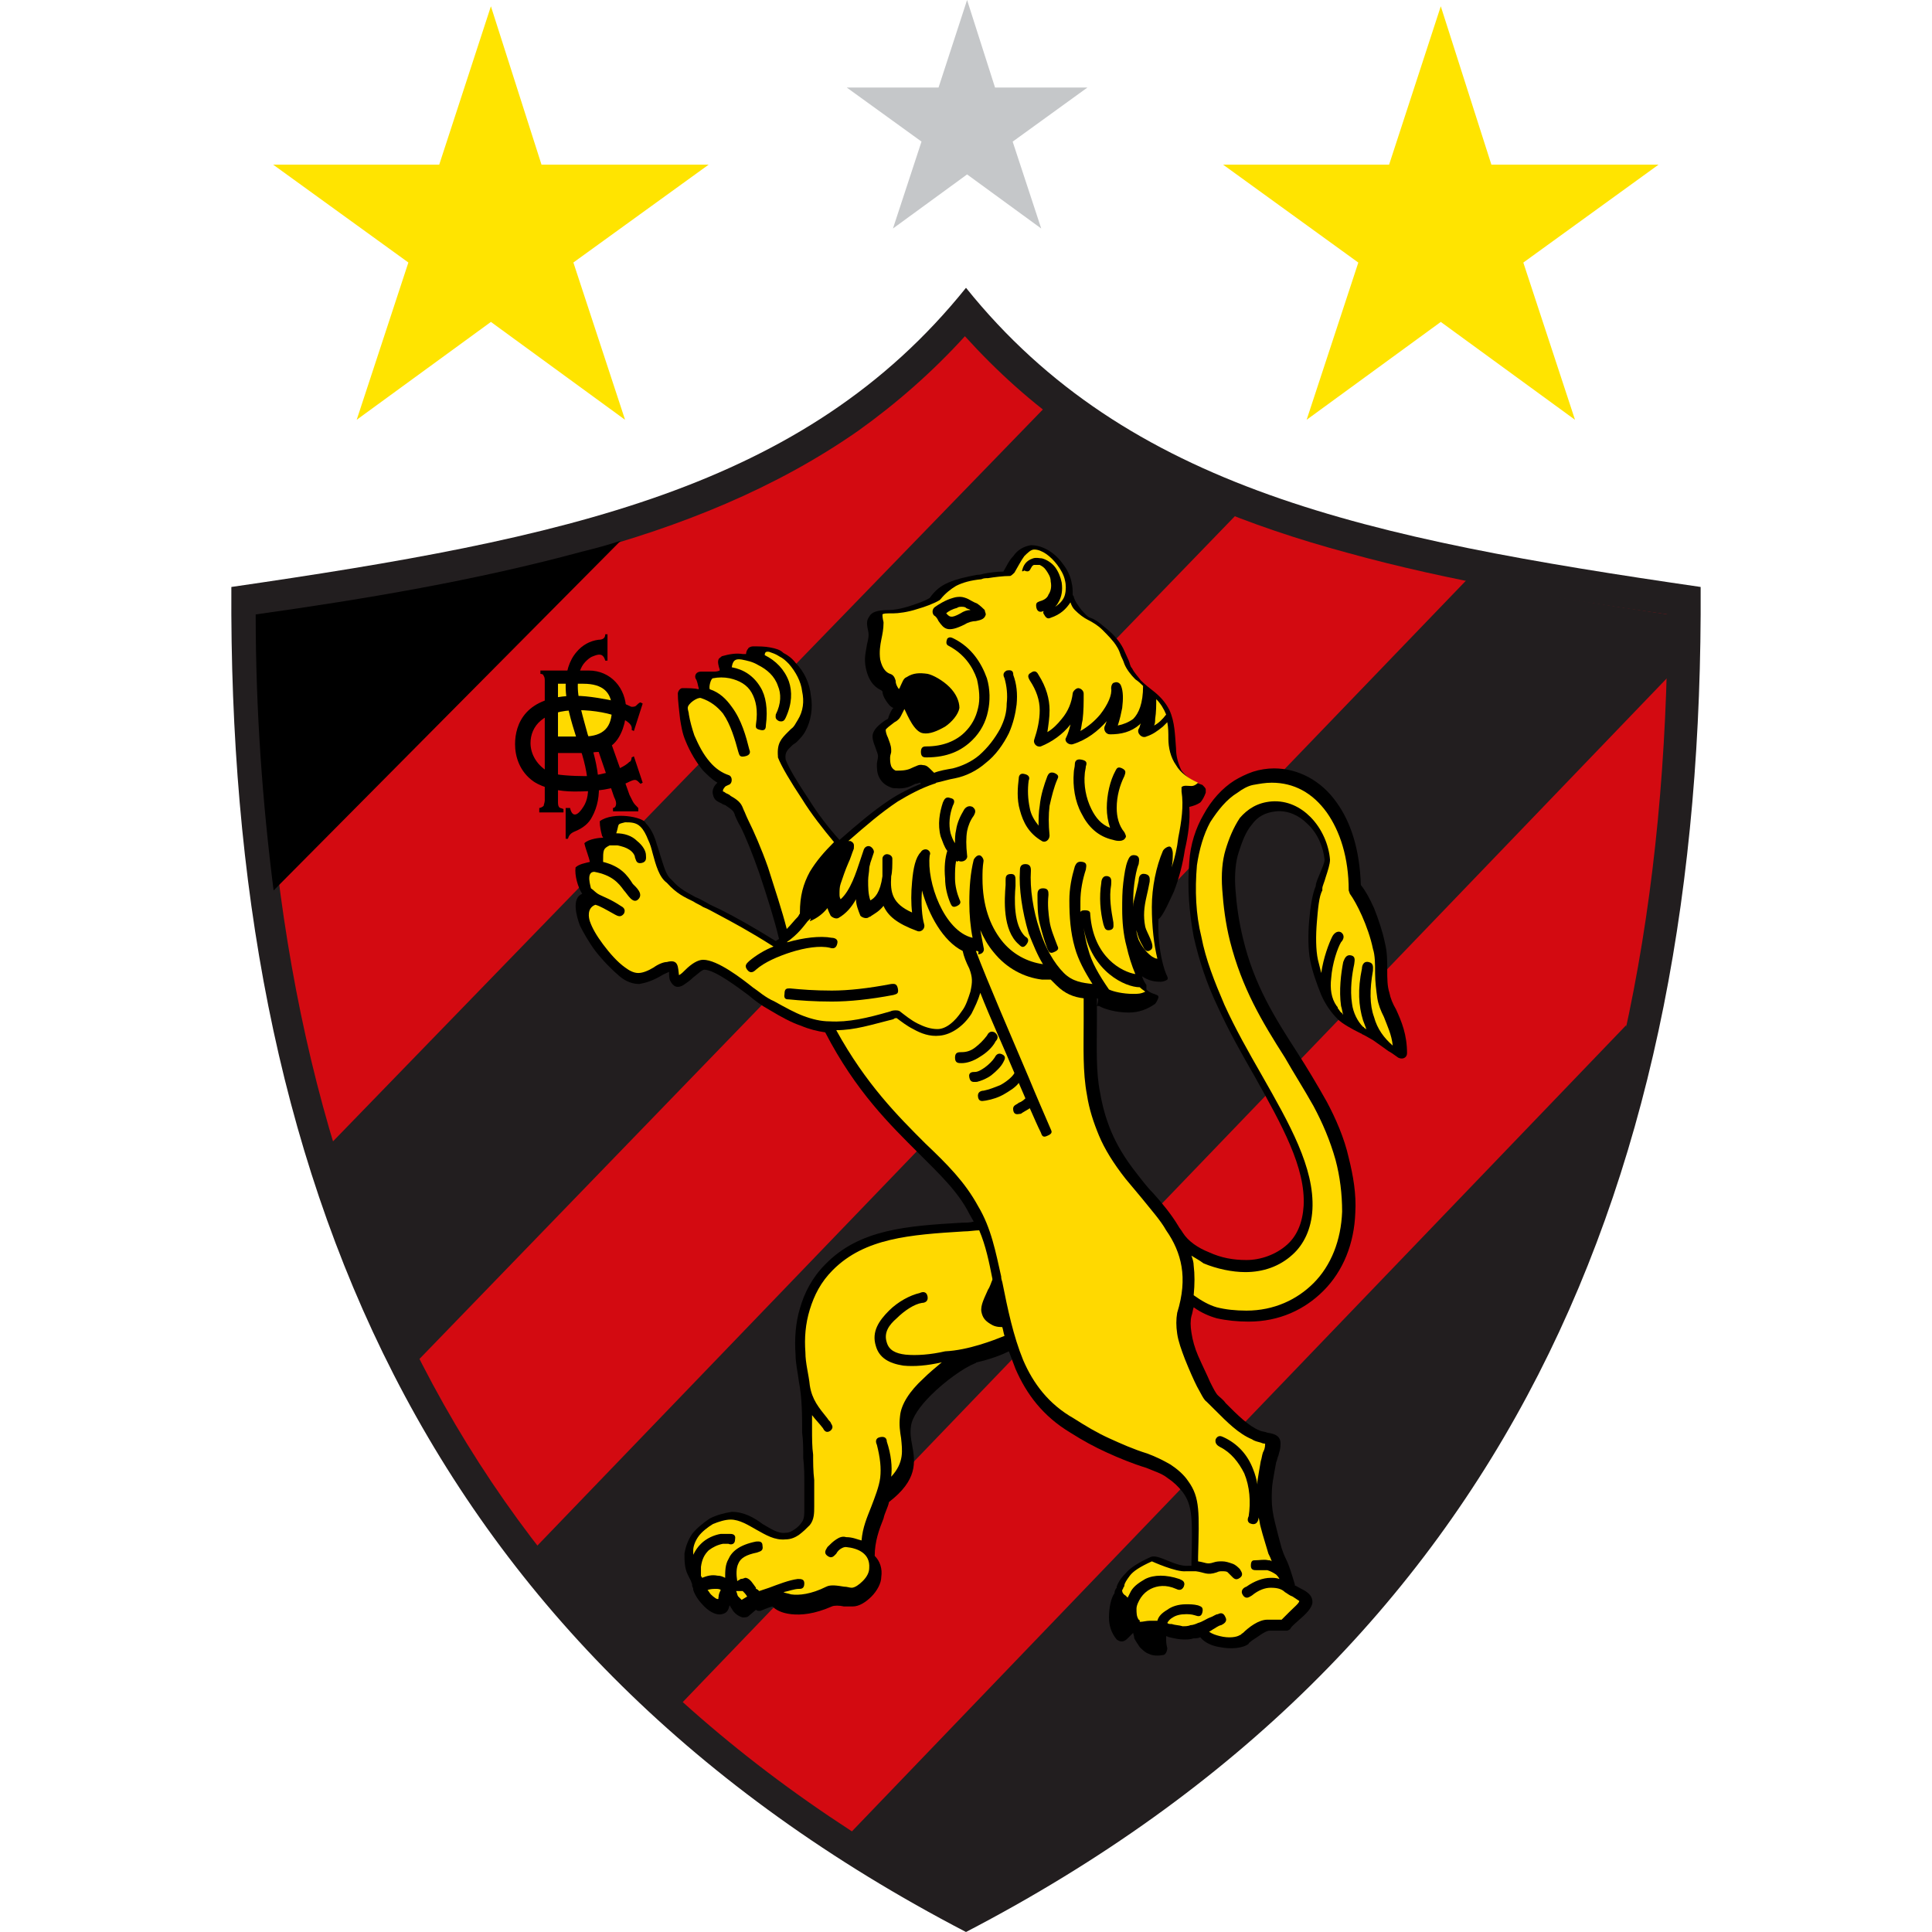 <svg width="32" height="32" viewBox="0 0 32 32" fill="none" xmlns="http://www.w3.org/2000/svg">
<path fill-rule="evenodd" clip-rule="evenodd" d="M8.131 0.104L8.969 2.727H11.738L9.497 4.348L10.353 6.953L8.131 5.332L5.908 6.953L6.764 4.348L4.524 2.727H7.275L8.131 0.104Z" fill="#FFE400"/>
<path fill-rule="evenodd" clip-rule="evenodd" d="M16 4.767C18.678 8.101 22.649 8.92 28.168 9.722C28.223 19.485 24.999 27.319 16 32C7.001 27.319 3.777 19.486 3.832 9.722C9.351 8.92 13.322 8.1 16 4.767Z" fill="#221E1F"/>
<path fill-rule="evenodd" clip-rule="evenodd" d="M4.342 10.177C4.378 19.486 7.493 26.899 15.982 31.435C24.471 26.899 27.585 19.486 27.622 10.177C25.837 9.922 24.033 9.631 22.321 9.157C20.7 8.72 19.133 8.101 17.749 7.135C17.093 6.68 16.51 6.151 15.982 5.569C15.454 6.151 14.852 6.68 14.215 7.135C12.831 8.101 11.264 8.72 9.643 9.157C7.93 9.612 6.127 9.922 4.342 10.177Z" fill="#D30A11"/>
<path fill-rule="evenodd" clip-rule="evenodd" d="M4.235 10.177C4.235 11.762 4.347 13.292 4.532 14.749L10.28 8.957C10.058 9.03 9.854 9.084 9.631 9.139C7.888 9.612 6.053 9.922 4.235 10.177V10.177Z" fill="black"/>
<path fill-rule="evenodd" clip-rule="evenodd" d="M5.483 18.938C5.866 20.196 6.341 21.4 6.926 22.531L20.463 8.54C19.513 8.175 18.618 7.719 17.777 7.136C17.613 7.026 17.449 6.898 17.284 6.771L5.483 18.938ZM8.885 25.616C9.596 26.529 10.38 27.406 11.291 28.21L27.622 11.22C27.64 10.873 27.64 10.526 27.64 10.179C26.528 10.014 25.398 9.832 24.286 9.612L8.885 25.616ZM14.024 30.423C14.614 30.808 15.241 31.176 15.905 31.525C22.25 28.164 25.626 23.205 26.973 17.071C26.954 17.034 26.936 17.016 26.936 16.979L14.024 30.423Z" fill="#221E1F"/>
<path fill-rule="evenodd" clip-rule="evenodd" d="M18.168 16.535V16.917C18.168 17.336 18.149 17.755 18.222 18.101C18.259 18.32 18.314 18.52 18.404 18.739C18.496 18.957 18.623 19.176 18.823 19.431C18.896 19.522 18.987 19.649 19.097 19.759C19.261 19.941 19.407 20.123 19.516 20.305C19.534 20.342 19.57 20.378 19.589 20.415C19.68 20.56 19.844 20.67 20.026 20.742C20.226 20.834 20.427 20.87 20.645 20.87C20.882 20.87 21.137 20.779 21.319 20.615C21.483 20.469 21.574 20.251 21.592 19.977C21.629 19.34 21.228 18.63 20.791 17.846C20.572 17.464 20.354 17.081 20.172 16.68C19.989 16.298 19.862 15.915 19.771 15.514C19.698 15.114 19.662 14.713 19.698 14.276C19.716 13.984 19.807 13.711 19.935 13.492C20.062 13.256 20.244 13.055 20.445 12.928C20.536 12.873 20.645 12.819 20.754 12.782C20.864 12.746 20.991 12.727 21.101 12.727C21.501 12.727 21.884 12.928 22.139 13.292C22.376 13.62 22.521 14.075 22.54 14.658C22.613 14.749 22.685 14.877 22.758 15.041C22.831 15.223 22.904 15.442 22.94 15.624C22.977 15.77 22.977 15.915 22.977 16.061C22.977 16.207 22.977 16.334 23.013 16.444C23.031 16.535 23.068 16.626 23.122 16.717C23.214 16.917 23.305 17.136 23.305 17.445C23.305 17.518 23.232 17.555 23.159 17.518C23.086 17.464 23.031 17.427 22.995 17.409C22.922 17.354 22.867 17.318 22.74 17.227C22.703 17.209 22.649 17.172 22.576 17.136C22.558 17.136 22.558 17.117 22.54 17.117C22.394 17.045 22.23 16.954 22.157 16.881C22.048 16.771 21.957 16.644 21.884 16.48C21.811 16.298 21.738 16.097 21.702 15.915C21.665 15.733 21.665 15.478 21.683 15.259C21.702 15.023 21.738 14.804 21.793 14.677C21.793 14.622 21.829 14.549 21.866 14.458C21.902 14.367 21.939 14.294 21.939 14.239C21.92 14.039 21.829 13.802 21.647 13.638C21.52 13.511 21.337 13.42 21.137 13.438C20.955 13.456 20.827 13.529 20.736 13.656C20.627 13.784 20.572 13.948 20.518 14.112C20.463 14.276 20.445 14.494 20.463 14.731C20.481 14.986 20.518 15.259 20.59 15.551C20.773 16.316 21.119 16.863 21.483 17.427C21.655 17.695 21.819 17.969 21.975 18.247C22.121 18.52 22.266 18.848 22.339 19.176C22.412 19.467 22.467 19.777 22.448 20.087C22.43 20.597 22.248 21.052 21.92 21.38C21.61 21.69 21.192 21.89 20.681 21.89C20.499 21.89 20.317 21.872 20.153 21.835C20.026 21.799 19.898 21.744 19.771 21.653C19.753 21.708 19.753 21.744 19.734 21.799C19.716 21.872 19.716 21.963 19.734 22.072C19.753 22.2 19.789 22.327 19.844 22.455C19.916 22.619 19.989 22.765 20.044 22.892C20.099 23.001 20.135 23.074 20.172 23.111C20.208 23.147 20.262 23.183 20.299 23.238C20.499 23.439 20.681 23.621 20.864 23.694C20.9 23.712 20.955 23.712 20.991 23.73C21.119 23.748 21.21 23.785 21.21 23.912C21.21 24.003 21.192 24.04 21.173 24.113C21.155 24.149 21.155 24.185 21.137 24.222C21.119 24.313 21.101 24.422 21.082 24.532C21.064 24.641 21.064 24.75 21.064 24.823C21.064 24.95 21.082 25.078 21.119 25.224C21.155 25.369 21.192 25.515 21.228 25.643C21.246 25.697 21.265 25.752 21.301 25.825C21.355 25.934 21.392 26.062 21.447 26.244V26.262C21.465 26.262 21.483 26.28 21.52 26.298C21.629 26.353 21.738 26.408 21.738 26.535C21.738 26.626 21.629 26.736 21.52 26.827C21.465 26.881 21.41 26.918 21.374 26.972C21.374 26.991 21.319 27.009 21.319 27.009H21.028C20.955 27.009 20.827 27.118 20.736 27.173C20.718 27.191 20.681 27.209 20.681 27.227C20.59 27.3 20.39 27.319 20.208 27.282C20.08 27.264 19.953 27.209 19.88 27.118C19.844 27.136 19.807 27.136 19.771 27.136C19.716 27.155 19.662 27.155 19.607 27.155C19.534 27.155 19.443 27.136 19.37 27.118C19.352 27.118 19.334 27.1 19.315 27.1V27.136C19.315 27.191 19.315 27.227 19.334 27.3C19.334 27.337 19.315 27.391 19.279 27.41C19.188 27.428 19.097 27.428 19.024 27.391C18.969 27.373 18.915 27.319 18.878 27.282C18.842 27.227 18.805 27.173 18.787 27.136C18.787 27.1 18.769 27.064 18.769 27.045L18.714 27.1L18.678 27.136C18.623 27.191 18.569 27.209 18.496 27.155C18.404 27.045 18.368 26.918 18.368 26.79C18.368 26.626 18.404 26.462 18.459 26.39C18.459 26.353 18.477 26.317 18.496 26.298V26.28C18.514 26.226 18.55 26.153 18.641 26.062C18.714 25.971 18.86 25.879 19.06 25.788C19.188 25.734 19.461 25.952 19.68 25.934H19.734V25.861C19.753 25.169 19.753 24.932 19.589 24.714C19.516 24.622 19.443 24.55 19.334 24.477C19.242 24.404 19.115 24.367 18.988 24.313C18.751 24.24 18.532 24.149 18.332 24.058C18.131 23.967 17.931 23.858 17.73 23.73C17.275 23.457 17.002 23.092 16.82 22.673C16.783 22.582 16.747 22.473 16.71 22.382C16.601 22.437 16.419 22.509 16.182 22.564C16.164 22.564 16.164 22.582 16.146 22.582C15.964 22.655 15.654 22.874 15.417 23.111C15.235 23.293 15.107 23.475 15.089 23.621C15.071 23.73 15.089 23.839 15.107 23.93C15.162 24.222 15.198 24.513 14.725 24.878C14.707 24.969 14.652 25.06 14.634 25.151C14.561 25.333 14.488 25.533 14.488 25.77C14.579 25.861 14.616 25.989 14.597 26.116C14.597 26.226 14.524 26.353 14.434 26.444C14.342 26.535 14.233 26.608 14.124 26.608H13.978C13.905 26.59 13.814 26.59 13.778 26.608C13.486 26.736 13.268 26.754 13.104 26.736C12.94 26.717 12.849 26.663 12.794 26.608C12.721 26.626 12.648 26.663 12.594 26.681H12.575C12.557 26.681 12.539 26.681 12.521 26.663L12.393 26.772C12.375 26.79 12.32 26.79 12.302 26.79C12.229 26.772 12.156 26.717 12.12 26.645C12.102 26.626 12.102 26.608 12.084 26.59C12.065 26.663 12.047 26.717 11.956 26.736C11.883 26.754 11.774 26.717 11.665 26.608C11.592 26.535 11.519 26.444 11.482 26.335V26.317C11.482 26.298 11.464 26.28 11.464 26.262V26.244C11.464 26.226 11.446 26.207 11.446 26.189L11.391 26.08C11.337 25.971 11.337 25.843 11.337 25.734C11.355 25.624 11.391 25.515 11.464 25.406C11.537 25.315 11.646 25.224 11.756 25.151C11.865 25.096 11.992 25.06 12.12 25.041C12.32 25.041 12.484 25.133 12.63 25.242C12.758 25.315 12.885 25.406 13.013 25.388C13.067 25.388 13.104 25.369 13.158 25.333C13.213 25.297 13.249 25.26 13.286 25.205C13.322 25.151 13.322 25.078 13.322 25.005V24.95V24.568C13.322 24.44 13.322 24.295 13.304 24.149C13.304 24.003 13.304 23.858 13.286 23.73C13.286 23.439 13.286 23.165 13.231 22.874C13.213 22.728 13.177 22.582 13.177 22.437C13.158 22.182 13.177 21.908 13.249 21.672C13.322 21.416 13.45 21.162 13.668 20.943C14.233 20.36 15.016 20.305 15.945 20.251C16 20.251 16.073 20.251 16.128 20.233C16.109 20.196 16.073 20.141 16.055 20.105C15.873 19.741 15.563 19.449 15.217 19.103C14.743 18.629 14.178 18.083 13.668 17.099C13.541 17.081 13.395 17.045 13.268 16.99C13.104 16.935 12.94 16.844 12.758 16.735C12.594 16.644 12.502 16.571 12.393 16.48C12.266 16.389 11.847 16.061 11.665 16.061C11.628 16.061 11.555 16.134 11.482 16.189C11.428 16.243 11.373 16.279 11.319 16.316C11.227 16.371 11.155 16.352 11.1 16.243C11.082 16.207 11.082 16.152 11.082 16.097C11.045 16.116 10.991 16.134 10.936 16.17C10.808 16.243 10.699 16.279 10.59 16.298C10.48 16.298 10.371 16.261 10.262 16.17C10.134 16.061 9.989 15.915 9.861 15.751C9.752 15.605 9.661 15.442 9.606 15.332C9.552 15.187 9.46 14.877 9.643 14.804C9.57 14.695 9.515 14.494 9.533 14.367C9.588 14.312 9.697 14.294 9.77 14.276C9.752 14.185 9.697 14.057 9.679 13.966C9.752 13.893 9.934 13.875 9.989 13.875C9.989 13.857 9.971 13.857 9.971 13.839C9.952 13.766 9.934 13.693 9.934 13.602C10.153 13.438 10.663 13.529 10.699 13.638C10.772 13.711 10.827 13.82 10.863 13.93C10.881 14.003 10.918 14.094 10.936 14.166C10.991 14.33 11.027 14.494 11.118 14.567L11.136 14.585C11.264 14.731 11.391 14.786 11.519 14.859C11.573 14.877 11.628 14.913 11.701 14.95C11.756 14.986 11.847 15.023 11.92 15.059C12.211 15.205 12.466 15.351 12.849 15.587C12.867 15.569 12.885 15.569 12.903 15.551C12.83 15.241 12.703 14.84 12.575 14.458C12.466 14.148 12.357 13.875 12.266 13.693C12.211 13.602 12.193 13.547 12.175 13.511C12.156 13.438 12.138 13.42 12.029 13.347C12.011 13.329 11.974 13.329 11.956 13.31C11.883 13.274 11.829 13.256 11.81 13.165C11.792 13.11 11.81 13.037 11.865 12.982L11.883 12.964C11.792 12.91 11.719 12.837 11.646 12.764C11.537 12.636 11.428 12.454 11.355 12.272C11.3 12.145 11.282 12.017 11.264 11.908C11.246 11.744 11.227 11.598 11.227 11.489C11.227 11.452 11.264 11.398 11.3 11.398C11.409 11.398 11.501 11.398 11.573 11.416V11.398C11.555 11.343 11.555 11.288 11.519 11.234C11.501 11.179 11.537 11.124 11.61 11.124H11.81C11.847 11.124 11.883 11.124 11.92 11.106V11.088C11.901 11.033 11.883 10.96 11.901 10.924C11.901 10.906 11.938 10.888 11.956 10.869C12.084 10.833 12.193 10.815 12.302 10.833H12.357C12.357 10.796 12.375 10.76 12.393 10.742C12.393 10.724 12.448 10.706 12.466 10.706C12.575 10.706 12.666 10.706 12.758 10.724C12.849 10.742 12.921 10.76 12.976 10.815C13.049 10.851 13.122 10.906 13.177 10.979C13.322 11.124 13.413 11.325 13.431 11.525C13.468 11.726 13.431 11.944 13.341 12.108C13.304 12.181 13.249 12.236 13.195 12.29C13.177 12.309 13.14 12.327 13.122 12.345C13.049 12.418 12.994 12.454 13.013 12.582C13.067 12.727 13.213 12.964 13.395 13.238C13.541 13.474 13.723 13.711 13.905 13.912C14.197 13.656 14.452 13.438 14.725 13.256C14.889 13.146 15.071 13.055 15.253 12.982C15.235 12.964 15.253 12.964 15.235 12.964C15.217 12.964 15.198 12.982 15.162 12.982C15.089 13.019 14.998 13.073 14.834 13.055C14.798 13.055 14.78 13.055 14.743 13.037C14.652 13.001 14.597 12.946 14.561 12.873C14.524 12.8 14.524 12.727 14.524 12.655C14.524 12.618 14.543 12.563 14.543 12.527C14.543 12.491 14.524 12.454 14.506 12.399C14.488 12.345 14.452 12.272 14.452 12.199C14.452 12.09 14.561 11.999 14.67 11.926C14.688 11.926 14.688 11.908 14.707 11.908C14.725 11.853 14.743 11.798 14.78 11.744L14.798 11.726C14.743 11.707 14.707 11.653 14.67 11.598C14.634 11.543 14.616 11.489 14.616 11.452L14.597 11.434C14.524 11.398 14.397 11.325 14.342 11.07C14.306 10.906 14.342 10.796 14.361 10.669C14.379 10.596 14.397 10.523 14.379 10.45C14.361 10.359 14.342 10.287 14.397 10.214C14.433 10.141 14.524 10.104 14.725 10.104C14.798 10.104 14.925 10.086 15.089 10.031C15.198 9.995 15.308 9.959 15.399 9.904C15.49 9.776 15.581 9.704 15.709 9.649C15.836 9.594 15.982 9.558 16.182 9.521C16.2 9.521 16.237 9.521 16.291 9.503C16.383 9.485 16.51 9.467 16.619 9.467C16.674 9.376 16.71 9.285 16.783 9.212C16.856 9.102 16.965 9.048 17.075 9.03C17.275 9.03 17.476 9.157 17.603 9.339C17.676 9.43 17.73 9.54 17.749 9.649C17.767 9.722 17.767 9.776 17.767 9.849C17.767 9.867 17.785 9.867 17.785 9.886C17.803 9.959 17.858 10.031 17.913 10.104C17.967 10.159 18.004 10.214 18.058 10.232C18.168 10.268 18.259 10.359 18.35 10.432C18.459 10.523 18.55 10.633 18.605 10.742C18.641 10.815 18.66 10.869 18.696 10.942C18.714 10.979 18.714 11.033 18.751 11.07C18.787 11.143 18.842 11.197 18.896 11.27C18.969 11.343 19.042 11.398 19.133 11.47C19.242 11.562 19.315 11.653 19.37 11.762C19.461 11.962 19.461 12.181 19.479 12.399C19.479 12.527 19.516 12.655 19.57 12.764C19.643 12.855 19.734 12.946 19.916 13.001C19.935 13.019 19.971 13.055 19.971 13.074V13.128C19.953 13.183 19.916 13.256 19.88 13.292C19.825 13.329 19.771 13.347 19.698 13.365C19.716 13.584 19.68 13.839 19.625 14.075C19.589 14.312 19.534 14.531 19.443 14.768C19.406 14.841 19.261 15.187 19.188 15.223C19.17 15.605 19.242 15.952 19.315 16.134C19.334 16.17 19.352 16.207 19.334 16.225C19.315 16.243 19.261 16.261 19.224 16.261C19.115 16.261 19.024 16.243 18.915 16.17C18.933 16.225 18.951 16.261 18.988 16.316V16.389C19.042 16.444 19.115 16.462 19.115 16.462C19.151 16.48 19.188 16.48 19.188 16.516C19.188 16.535 19.151 16.608 19.133 16.626C19.006 16.717 18.86 16.771 18.696 16.771C18.496 16.771 18.295 16.717 18.204 16.662H18.168C18.204 16.535 18.186 16.535 18.168 16.535Z" fill="black"/>
<path fill-rule="evenodd" clip-rule="evenodd" d="M8.932 13.438V13.383C8.951 13.383 8.987 13.365 9.005 13.347C9.005 13.329 9.023 13.292 9.023 13.256V11.288C9.023 11.252 9.023 11.215 9.005 11.197C9.005 11.179 8.987 11.161 8.951 11.161V11.106H9.752C10.116 11.106 10.371 11.398 10.371 11.762C10.371 11.944 10.299 12.217 10.135 12.345L10.426 13.165L10.481 13.274C10.499 13.31 10.535 13.347 10.572 13.383V13.438H10.153V13.383C10.171 13.383 10.189 13.365 10.189 13.365C10.226 13.31 10.189 13.238 10.171 13.201L9.916 12.454C9.843 12.454 9.789 12.472 9.734 12.472H9.242V13.274C9.242 13.31 9.242 13.347 9.26 13.365C9.26 13.383 9.297 13.383 9.333 13.401V13.456H8.932V13.438Z" fill="black"/>
<path fill-rule="evenodd" clip-rule="evenodd" d="M9.661 11.325H9.242V12.199H9.661C10.007 12.199 10.135 12.035 10.135 11.744C10.135 11.47 9.989 11.325 9.661 11.325H9.661Z" fill="#FFDA00"/>
<path fill-rule="evenodd" clip-rule="evenodd" d="M10.462 12.545L10.499 12.527L10.645 12.964L10.608 12.982C10.535 12.91 10.535 12.891 10.39 12.964C10.153 13.073 9.898 13.11 9.515 13.11C9.26 13.11 9.005 13.055 8.841 12.946C8.604 12.782 8.531 12.527 8.531 12.327C8.531 11.999 8.695 11.525 9.533 11.525C9.752 11.525 10.025 11.58 10.207 11.616C10.371 11.653 10.444 11.707 10.462 11.707C10.481 11.707 10.517 11.707 10.535 11.689C10.553 11.671 10.59 11.634 10.608 11.634L10.645 11.653L10.499 12.108L10.462 12.09C10.481 11.999 10.389 11.944 10.28 11.889C10.116 11.817 9.843 11.762 9.57 11.762C8.987 11.762 8.787 12.035 8.787 12.309C8.787 12.491 8.896 12.691 9.114 12.8C9.205 12.837 9.479 12.855 9.697 12.855C9.843 12.855 10.262 12.782 10.426 12.618C10.444 12.618 10.462 12.582 10.462 12.545V12.545Z" fill="black"/>
<path fill-rule="evenodd" clip-rule="evenodd" d="M9.406 13.383H9.442C9.479 13.547 9.57 13.511 9.661 13.365C9.734 13.256 9.752 13.11 9.734 12.964C9.716 12.727 9.643 12.472 9.552 12.236C9.46 11.944 9.369 11.653 9.369 11.361C9.369 11.143 9.424 10.942 9.552 10.796C9.643 10.687 9.77 10.614 9.916 10.596C9.971 10.596 10.025 10.578 10.025 10.505H10.062V10.942H10.025C9.989 10.815 9.916 10.833 9.825 10.869C9.77 10.888 9.734 10.924 9.697 10.96C9.606 11.052 9.57 11.197 9.57 11.361C9.57 11.616 9.661 11.889 9.734 12.163C9.825 12.418 9.898 12.691 9.916 12.964C9.934 13.165 9.898 13.365 9.807 13.529C9.752 13.638 9.661 13.711 9.533 13.766C9.442 13.802 9.424 13.839 9.406 13.893H9.369V13.383H9.406Z" fill="black"/>
<path fill-rule="evenodd" clip-rule="evenodd" d="M12.375 26.444C12.357 26.408 12.32 26.371 12.302 26.353H12.193C12.211 26.39 12.211 26.426 12.229 26.444L12.284 26.499L12.375 26.444ZM11.938 26.335C11.92 26.317 11.883 26.317 11.865 26.317C11.81 26.317 11.774 26.317 11.719 26.335C11.738 26.353 11.756 26.39 11.774 26.408C11.829 26.462 11.883 26.499 11.901 26.481C11.92 26.481 11.883 26.481 11.901 26.462C11.901 26.408 11.92 26.371 11.938 26.335Z" fill="#FFDA00"/>
<path fill-rule="evenodd" clip-rule="evenodd" d="M16.638 22.127C16.619 22.072 16.619 22.036 16.601 21.981C16.51 21.981 16.455 21.963 16.401 21.927C16.31 21.872 16.273 21.817 16.255 21.726C16.237 21.617 16.31 21.489 16.364 21.362C16.401 21.307 16.419 21.234 16.437 21.198V21.18C16.383 20.906 16.328 20.633 16.219 20.378C16.146 20.378 16.055 20.396 15.964 20.396C15.071 20.451 14.324 20.506 13.796 21.034C13.595 21.234 13.486 21.453 13.413 21.69C13.34 21.927 13.322 22.163 13.34 22.4C13.34 22.582 13.395 22.765 13.413 22.947C13.45 23.183 13.559 23.311 13.705 23.493C13.723 23.529 13.759 23.548 13.759 23.566C13.778 23.602 13.814 23.639 13.759 23.694C13.687 23.748 13.65 23.694 13.632 23.657C13.577 23.584 13.504 23.511 13.45 23.439V23.675C13.45 23.821 13.45 23.967 13.468 24.094C13.468 24.222 13.468 24.367 13.486 24.513V24.95C13.486 25.06 13.486 25.169 13.413 25.26C13.359 25.315 13.304 25.369 13.231 25.424C13.177 25.46 13.104 25.497 13.013 25.497C12.83 25.515 12.685 25.424 12.521 25.333C12.393 25.26 12.248 25.169 12.102 25.169C12.011 25.169 11.901 25.205 11.81 25.242C11.719 25.297 11.628 25.369 11.573 25.442C11.519 25.515 11.482 25.606 11.482 25.679V25.752C11.519 25.679 11.555 25.624 11.61 25.57C11.701 25.479 11.829 25.424 11.938 25.406H12.084C12.12 25.406 12.193 25.406 12.175 25.497C12.175 25.588 12.102 25.588 12.065 25.57H11.974C11.883 25.588 11.81 25.624 11.737 25.679C11.665 25.752 11.628 25.825 11.61 25.952V26.098C11.61 26.116 11.628 26.116 11.628 26.134C11.719 26.098 11.792 26.08 11.883 26.098C11.938 26.098 11.974 26.116 12.011 26.134C12.011 26.025 12.011 25.916 12.065 25.825C12.12 25.697 12.248 25.588 12.521 25.533C12.557 25.533 12.63 25.515 12.63 25.606C12.648 25.697 12.575 25.697 12.539 25.715C12.357 25.752 12.266 25.807 12.229 25.898C12.193 25.971 12.193 26.08 12.211 26.189C12.229 26.171 12.248 26.171 12.266 26.153C12.302 26.153 12.339 26.134 12.339 26.134H12.357C12.43 26.153 12.466 26.226 12.521 26.298V26.317C12.539 26.317 12.557 26.335 12.575 26.353L12.739 26.298C12.885 26.244 13.067 26.171 13.213 26.153C13.268 26.153 13.322 26.153 13.322 26.226C13.322 26.317 13.268 26.317 13.231 26.317C13.158 26.317 13.067 26.353 12.976 26.371C13.013 26.39 13.049 26.39 13.104 26.408C13.231 26.426 13.432 26.408 13.687 26.28C13.759 26.244 13.869 26.262 13.978 26.28C14.033 26.28 14.069 26.298 14.106 26.298C14.16 26.298 14.233 26.244 14.288 26.189C14.361 26.116 14.397 26.043 14.397 25.971C14.415 25.734 14.215 25.643 14.014 25.624C13.996 25.624 13.978 25.624 13.942 25.643C13.903 25.663 13.871 25.695 13.851 25.734C13.814 25.77 13.778 25.825 13.705 25.77C13.632 25.715 13.687 25.661 13.705 25.624C13.759 25.57 13.796 25.533 13.851 25.497C13.905 25.46 13.96 25.442 14.014 25.46C14.124 25.46 14.197 25.497 14.27 25.515C14.288 25.297 14.361 25.133 14.433 24.95C14.488 24.805 14.561 24.622 14.579 24.477C14.597 24.313 14.579 24.149 14.524 23.93C14.506 23.894 14.488 23.821 14.579 23.803C14.67 23.785 14.688 23.839 14.688 23.876C14.761 24.094 14.78 24.295 14.761 24.459C14.98 24.222 14.944 24.021 14.925 23.821C14.907 23.712 14.889 23.602 14.907 23.457C14.925 23.256 15.071 23.038 15.29 22.837C15.381 22.746 15.49 22.655 15.599 22.564C15.363 22.619 15.144 22.637 14.962 22.619C14.725 22.582 14.561 22.491 14.506 22.291C14.433 22.054 14.561 21.872 14.725 21.708C14.871 21.562 15.071 21.453 15.235 21.416C15.271 21.398 15.344 21.38 15.363 21.471C15.381 21.562 15.308 21.58 15.271 21.58C15.144 21.599 14.98 21.708 14.852 21.835C14.725 21.945 14.634 22.072 14.688 22.236C14.725 22.364 14.834 22.418 14.998 22.437C15.18 22.455 15.417 22.437 15.654 22.382C16.037 22.364 16.455 22.2 16.638 22.127ZM19.734 20.797C19.753 20.852 19.771 20.906 19.771 20.961C19.789 21.107 19.789 21.271 19.771 21.453C19.898 21.544 20.026 21.617 20.153 21.653C20.299 21.69 20.463 21.708 20.645 21.708C21.101 21.708 21.483 21.526 21.756 21.253C22.048 20.961 22.212 20.542 22.23 20.069C22.23 19.777 22.194 19.486 22.121 19.212C22.029 18.884 21.902 18.593 21.756 18.32C21.592 18.028 21.428 17.773 21.283 17.518C20.9 16.917 20.572 16.371 20.372 15.587C20.299 15.296 20.263 15.005 20.244 14.731C20.226 14.476 20.244 14.258 20.299 14.075C20.354 13.893 20.427 13.711 20.536 13.547C20.663 13.401 20.827 13.292 21.064 13.274C21.319 13.256 21.538 13.365 21.702 13.529C21.902 13.729 22.011 14.003 22.029 14.239C22.029 14.312 21.993 14.421 21.957 14.531C21.939 14.604 21.902 14.677 21.902 14.713V14.749C21.847 14.841 21.829 15.059 21.811 15.278C21.793 15.496 21.793 15.733 21.829 15.897L21.884 16.116C21.92 15.861 22.011 15.624 22.066 15.514C22.084 15.478 22.139 15.405 22.212 15.442C22.285 15.496 22.248 15.569 22.212 15.605C22.157 15.697 22.066 15.952 22.048 16.207C22.029 16.371 22.048 16.535 22.139 16.662C22.157 16.68 22.157 16.68 22.157 16.698C22.175 16.717 22.194 16.753 22.212 16.771C22.23 16.771 22.23 16.79 22.248 16.808C22.23 16.753 22.23 16.717 22.212 16.662C22.175 16.407 22.212 16.116 22.248 15.934C22.266 15.897 22.285 15.806 22.376 15.824C22.467 15.842 22.43 15.934 22.43 15.97C22.394 16.134 22.357 16.389 22.394 16.626C22.412 16.771 22.485 16.917 22.576 17.008C22.576 17.008 22.594 17.008 22.594 17.026C22.613 17.026 22.613 17.045 22.631 17.045C22.613 16.99 22.594 16.953 22.576 16.899C22.503 16.662 22.485 16.389 22.558 16.043C22.558 16.006 22.576 15.915 22.667 15.934C22.758 15.952 22.74 16.024 22.74 16.079C22.685 16.389 22.685 16.644 22.758 16.844C22.813 17.045 22.922 17.19 23.068 17.318C23.05 17.136 22.977 16.99 22.922 16.844C22.867 16.735 22.831 16.644 22.813 16.535C22.795 16.407 22.776 16.261 22.776 16.116C22.776 15.97 22.776 15.824 22.74 15.715C22.703 15.533 22.631 15.332 22.558 15.168C22.485 15.005 22.412 14.877 22.358 14.804L22.339 14.749C22.339 14.203 22.194 13.766 21.975 13.456C21.738 13.128 21.428 12.964 21.064 12.964C20.955 12.964 20.864 12.982 20.754 13.001C20.663 13.019 20.572 13.074 20.499 13.128C20.317 13.238 20.172 13.42 20.044 13.62C19.935 13.82 19.862 14.075 19.825 14.331C19.789 14.749 19.807 15.15 19.898 15.514C19.971 15.897 20.117 16.261 20.281 16.644C20.463 17.045 20.681 17.427 20.9 17.81C21.355 18.611 21.774 19.34 21.738 20.032C21.72 20.36 21.592 20.615 21.41 20.779C21.192 20.979 20.918 21.07 20.627 21.07C20.408 21.07 20.153 21.016 19.935 20.925C19.862 20.87 19.789 20.834 19.734 20.797H19.734Z" fill="#FFD900"/>
<path fill-rule="evenodd" clip-rule="evenodd" d="M15.035 11.58C15.071 11.598 15.089 11.634 15.107 11.671C15.144 11.726 15.308 11.999 15.326 11.999C15.454 12.017 15.709 11.835 15.727 11.707C15.727 11.653 15.69 11.58 15.617 11.525C15.49 11.398 15.308 11.27 15.126 11.38C15.107 11.398 15.053 11.543 15.035 11.58ZM13.741 14.622C13.741 14.604 13.759 14.567 13.778 14.531C13.778 14.513 13.796 14.494 13.796 14.494C13.814 14.421 13.851 14.349 13.887 14.276C13.905 14.203 13.942 14.13 13.96 14.057C13.796 14.203 13.668 14.349 13.595 14.513C13.523 14.658 13.468 14.804 13.468 15.005C13.577 14.913 13.668 14.804 13.741 14.622Z" fill="black"/>
<path fill-rule="evenodd" clip-rule="evenodd" d="M19.315 11.835C19.279 11.744 19.224 11.653 19.151 11.58C19.151 11.671 19.151 11.798 19.133 11.908C19.133 11.944 19.133 11.981 19.115 12.017C19.188 11.981 19.261 11.908 19.315 11.835ZM18.368 16.389C18.441 16.425 18.605 16.462 18.769 16.462C18.842 16.462 18.896 16.462 18.969 16.425C18.951 16.407 18.915 16.389 18.878 16.352C18.641 16.352 18.077 16.097 17.949 15.369C17.967 15.478 17.986 15.605 18.022 15.715C18.077 15.934 18.204 16.152 18.368 16.389Z" fill="#FFDA00"/>
<path fill-rule="evenodd" clip-rule="evenodd" d="M16.164 15.751C16.364 16.279 16.729 17.117 17.038 17.846C17.166 18.156 17.293 18.447 17.403 18.702C17.421 18.739 17.439 18.775 17.348 18.812C17.275 18.848 17.257 18.812 17.239 18.757C17.184 18.648 17.13 18.52 17.057 18.356C17.002 18.393 16.929 18.429 16.911 18.447C16.874 18.447 16.802 18.484 16.783 18.393C16.765 18.302 16.838 18.302 16.874 18.265C16.929 18.247 16.966 18.21 16.984 18.192C16.947 18.101 16.911 18.028 16.874 17.937C16.82 18.01 16.729 18.065 16.638 18.119C16.547 18.174 16.437 18.21 16.328 18.229C16.292 18.229 16.219 18.265 16.2 18.174C16.182 18.083 16.255 18.065 16.292 18.065C16.383 18.047 16.474 18.01 16.565 17.974C16.638 17.937 16.765 17.846 16.802 17.773C16.619 17.336 16.401 16.863 16.237 16.444C16.2 16.571 16.146 16.68 16.091 16.79C15.964 16.99 15.763 17.136 15.563 17.154C15.399 17.172 15.253 17.117 15.126 17.045C15.016 16.99 14.925 16.917 14.852 16.863C14.834 16.863 14.816 16.863 14.798 16.881C14.434 16.972 14.16 17.063 13.851 17.063C14.342 17.956 14.871 18.484 15.326 18.939C15.69 19.285 15.982 19.577 16.2 19.977C16.419 20.342 16.492 20.742 16.583 21.143C16.583 21.162 16.583 21.18 16.601 21.234C16.692 21.69 16.783 22.127 16.947 22.528C17.111 22.91 17.366 23.256 17.785 23.493C17.986 23.621 18.168 23.73 18.368 23.821C18.569 23.912 18.769 24.003 19.006 24.076C19.151 24.131 19.261 24.185 19.388 24.258C19.498 24.331 19.607 24.422 19.68 24.532C19.88 24.805 19.862 25.06 19.844 25.788V25.861C19.971 25.879 19.989 25.916 20.099 25.879C20.153 25.861 20.19 25.861 20.244 25.861C20.299 25.861 20.354 25.879 20.408 25.898C20.463 25.916 20.499 25.952 20.536 25.989C20.554 26.025 20.609 26.08 20.536 26.134C20.463 26.189 20.427 26.134 20.39 26.098L20.335 26.043C20.317 26.025 20.281 26.025 20.244 26.025C20.208 26.025 20.19 26.025 20.153 26.043C19.989 26.098 19.953 26.043 19.807 26.025H19.643C19.479 26.043 19.079 25.861 19.079 25.861C18.878 25.952 18.769 26.025 18.714 26.098C18.66 26.171 18.623 26.226 18.623 26.262C18.623 26.262 18.623 26.28 18.605 26.298C18.605 26.317 18.587 26.335 18.587 26.335V26.353C18.587 26.371 18.605 26.408 18.641 26.426L18.678 26.462L18.733 26.353C18.787 26.262 18.878 26.207 18.969 26.153C19.115 26.08 19.315 26.08 19.534 26.153C19.57 26.171 19.643 26.189 19.607 26.28C19.57 26.353 19.516 26.335 19.479 26.317C19.315 26.244 19.17 26.262 19.06 26.317C18.994 26.35 18.938 26.4 18.896 26.462C18.86 26.517 18.824 26.59 18.824 26.645C18.824 26.717 18.824 26.772 18.86 26.827C18.878 26.827 18.878 26.845 18.878 26.863C18.933 26.863 18.988 26.845 19.042 26.845H19.17C19.188 26.772 19.243 26.717 19.334 26.663C19.407 26.608 19.516 26.572 19.643 26.572C19.716 26.572 19.771 26.572 19.844 26.59C19.88 26.608 19.935 26.608 19.917 26.699C19.898 26.79 19.844 26.772 19.789 26.754C19.734 26.736 19.68 26.736 19.643 26.736C19.552 26.736 19.479 26.754 19.425 26.79C19.386 26.811 19.354 26.843 19.334 26.881C19.352 26.899 19.37 26.899 19.407 26.899C19.461 26.918 19.534 26.918 19.589 26.936C19.625 26.936 19.68 26.936 19.716 26.918C19.753 26.918 19.807 26.899 19.844 26.881C19.917 26.863 19.989 26.808 20.044 26.79C20.099 26.772 20.135 26.736 20.172 26.736C20.208 26.717 20.263 26.699 20.299 26.79C20.335 26.863 20.263 26.899 20.226 26.918C20.208 26.918 20.172 26.936 20.117 26.972C20.081 26.991 20.062 27.009 20.026 27.027C20.081 27.064 20.135 27.082 20.208 27.1C20.354 27.136 20.481 27.118 20.536 27.082C20.554 27.082 20.554 27.064 20.59 27.045C20.682 26.954 20.846 26.827 20.991 26.827H21.228L21.356 26.699C21.428 26.626 21.52 26.553 21.52 26.517L21.41 26.444C21.356 26.426 21.319 26.39 21.283 26.371C21.228 26.317 21.155 26.298 21.046 26.298C20.955 26.298 20.846 26.335 20.736 26.426C20.7 26.444 20.645 26.499 20.59 26.426C20.536 26.353 20.59 26.298 20.645 26.28C20.773 26.189 20.918 26.134 21.046 26.134C21.101 26.134 21.137 26.134 21.192 26.153C21.173 26.116 21.155 26.098 21.137 26.08C21.082 26.043 21.046 26.025 20.991 26.007H20.809C20.773 26.007 20.718 26.007 20.718 25.934C20.718 25.843 20.754 25.843 20.791 25.843C20.864 25.843 20.937 25.825 21.009 25.843C21.028 25.843 21.046 25.843 21.064 25.861C21.046 25.807 21.028 25.77 21.009 25.734C20.973 25.606 20.918 25.442 20.882 25.297C20.864 25.242 20.864 25.187 20.846 25.133C20.846 25.169 20.827 25.26 20.736 25.242C20.645 25.224 20.663 25.151 20.682 25.114C20.718 24.878 20.7 24.622 20.609 24.404C20.518 24.222 20.39 24.058 20.208 23.967C20.172 23.948 20.117 23.912 20.135 23.839C20.172 23.766 20.226 23.785 20.263 23.803C20.499 23.912 20.663 24.094 20.754 24.331C20.791 24.422 20.809 24.495 20.827 24.586V24.532C20.846 24.422 20.864 24.295 20.882 24.203C20.9 24.149 20.9 24.113 20.918 24.058C20.937 24.021 20.955 23.985 20.955 23.912C20.955 23.912 20.918 23.912 20.882 23.894C20.827 23.876 20.791 23.876 20.736 23.839C20.518 23.748 20.335 23.566 20.117 23.347L19.989 23.22C19.935 23.183 19.898 23.092 19.826 22.965C19.771 22.856 19.698 22.692 19.625 22.509C19.57 22.364 19.516 22.218 19.498 22.09C19.479 21.963 19.479 21.854 19.498 21.744C19.589 21.453 19.607 21.198 19.57 20.979C19.534 20.761 19.443 20.56 19.315 20.378C19.224 20.214 19.06 20.032 18.915 19.85L18.641 19.522C18.441 19.267 18.295 19.03 18.204 18.812C18.113 18.593 18.04 18.374 18.004 18.138C17.931 17.755 17.949 17.336 17.949 16.917V16.535C17.785 16.516 17.64 16.462 17.494 16.316L17.403 16.225H17.257C16.966 16.189 16.674 16.043 16.456 15.77C16.364 15.66 16.292 15.533 16.237 15.405C16.255 15.496 16.273 15.605 16.292 15.697C16.31 15.751 16.273 15.806 16.2 15.806C16.219 15.751 16.2 15.751 16.164 15.751Z" fill="#FFD900"/>
<path fill-rule="evenodd" clip-rule="evenodd" d="M13.414 15.223L13.377 15.259C13.304 15.351 13.213 15.478 13.031 15.605H13.049C13.304 15.533 13.577 15.496 13.778 15.533C13.814 15.533 13.887 15.551 13.869 15.624C13.851 15.715 13.796 15.715 13.741 15.697C13.577 15.66 13.341 15.697 13.104 15.77C12.885 15.842 12.667 15.933 12.521 16.061C12.484 16.097 12.43 16.134 12.375 16.061C12.32 15.988 12.375 15.952 12.412 15.915C12.521 15.824 12.667 15.733 12.812 15.678C12.412 15.423 12.138 15.278 11.865 15.132C11.792 15.095 11.738 15.059 11.646 15.023C11.592 14.986 11.537 14.968 11.483 14.931C11.337 14.859 11.209 14.804 11.045 14.622C10.918 14.531 10.863 14.33 10.809 14.13C10.79 14.057 10.772 13.984 10.736 13.912C10.699 13.82 10.663 13.748 10.608 13.693C10.535 13.62 10.444 13.62 10.353 13.62C10.207 13.656 10.262 13.638 10.207 13.802C10.335 13.802 10.463 13.839 10.553 13.93C10.645 14.003 10.699 14.094 10.699 14.166C10.699 14.203 10.717 14.276 10.626 14.294C10.535 14.312 10.535 14.239 10.517 14.203C10.517 14.166 10.481 14.112 10.426 14.075C10.371 14.039 10.317 14.021 10.226 14.002H10.098C9.989 14.057 9.989 14.075 9.989 14.276C10.28 14.349 10.389 14.494 10.481 14.64C10.535 14.695 10.663 14.804 10.572 14.895C10.481 14.986 10.39 14.804 10.335 14.749C10.244 14.622 10.134 14.494 9.843 14.44C9.697 14.44 9.788 14.695 9.788 14.713C9.843 14.749 9.861 14.786 9.934 14.822C10.007 14.859 10.116 14.895 10.28 15.004C10.317 15.023 10.371 15.059 10.335 15.132C10.28 15.205 10.226 15.168 10.189 15.15C10.025 15.059 9.934 15.004 9.861 14.986C9.716 15.041 9.752 15.205 9.77 15.259C9.807 15.369 9.88 15.496 9.989 15.642C10.098 15.788 10.226 15.934 10.353 16.024C10.426 16.079 10.499 16.116 10.572 16.116C10.645 16.116 10.736 16.079 10.827 16.024C10.9 15.97 10.991 15.934 11.045 15.934C11.246 15.879 11.227 16.024 11.246 16.152C11.282 16.134 11.319 16.097 11.355 16.061C11.446 15.97 11.555 15.897 11.646 15.897C11.883 15.897 12.284 16.207 12.466 16.352C12.575 16.425 12.667 16.516 12.831 16.589C12.995 16.68 13.158 16.771 13.304 16.826C13.45 16.881 13.596 16.917 13.741 16.917C14.051 16.935 14.361 16.863 14.743 16.753C14.78 16.735 14.816 16.735 14.834 16.735C14.852 16.735 14.889 16.735 14.907 16.753C14.98 16.808 15.089 16.899 15.199 16.953C15.308 17.008 15.417 17.045 15.527 17.045C15.672 17.045 15.818 16.917 15.927 16.753C16 16.662 16.037 16.535 16.073 16.425C16.109 16.261 16.109 16.189 16.055 16.043C16 15.934 15.964 15.842 15.945 15.751C15.618 15.587 15.381 15.15 15.271 14.749C15.253 14.968 15.271 15.187 15.308 15.314C15.326 15.387 15.253 15.442 15.199 15.423C14.852 15.296 14.707 15.168 14.634 15.004C14.561 15.095 14.488 15.132 14.434 15.168C14.415 15.187 14.397 15.187 14.397 15.187C14.361 15.223 14.288 15.205 14.251 15.168C14.215 15.077 14.178 14.986 14.178 14.895C14.106 15.023 14.015 15.132 13.887 15.205C13.851 15.223 13.796 15.205 13.759 15.168C13.741 15.132 13.723 15.095 13.705 15.041C13.632 15.132 13.541 15.205 13.414 15.259C13.432 15.205 13.432 15.205 13.414 15.223Z" fill="#FFD900"/>
<path fill-rule="evenodd" clip-rule="evenodd" d="M13.814 13.948C13.632 13.729 13.431 13.474 13.286 13.237C13.104 12.964 12.94 12.691 12.885 12.545V12.527C12.867 12.309 12.94 12.236 13.049 12.126L13.104 12.072C13.158 12.035 13.177 11.98 13.213 11.926C13.304 11.78 13.322 11.616 13.286 11.452C13.268 11.288 13.177 11.124 13.067 10.997C13.013 10.942 12.976 10.906 12.903 10.869C12.849 10.833 12.794 10.815 12.739 10.796C12.721 10.796 12.666 10.778 12.666 10.851C12.849 10.942 12.994 11.088 13.067 11.288C13.122 11.452 13.122 11.653 13.013 11.889C12.994 11.926 12.976 11.962 12.903 11.944C12.83 11.908 12.849 11.871 12.849 11.835C12.94 11.653 12.94 11.489 12.885 11.361C12.83 11.197 12.703 11.088 12.557 11.015C12.466 10.96 12.375 10.942 12.284 10.924C12.175 10.906 12.138 10.942 12.12 11.052C12.32 11.088 12.484 11.197 12.594 11.38C12.685 11.525 12.721 11.744 12.685 12.017C12.685 12.072 12.666 12.108 12.594 12.09C12.502 12.072 12.521 12.035 12.521 11.999C12.557 11.762 12.521 11.598 12.448 11.47C12.375 11.343 12.248 11.27 12.084 11.234C11.993 11.216 11.9 11.216 11.81 11.234C11.774 11.234 11.737 11.38 11.756 11.416C11.92 11.47 12.029 11.58 12.12 11.707C12.284 11.926 12.357 12.199 12.412 12.418C12.43 12.454 12.43 12.509 12.339 12.527C12.248 12.545 12.248 12.509 12.229 12.454C12.175 12.254 12.102 11.999 11.974 11.817C11.883 11.707 11.774 11.616 11.61 11.562C11.555 11.543 11.391 11.653 11.391 11.726C11.391 11.762 11.41 11.798 11.41 11.835C11.428 11.944 11.464 12.072 11.501 12.181C11.573 12.345 11.646 12.491 11.756 12.618C11.847 12.727 11.956 12.8 12.065 12.837C12.138 12.855 12.138 12.982 12.065 13.001C12.029 13.019 12.011 13.019 11.992 13.055C11.974 13.073 11.974 13.092 11.974 13.11C11.974 13.11 11.992 13.11 12.011 13.128C12.029 13.146 12.065 13.146 12.102 13.183C12.266 13.274 12.284 13.329 12.32 13.42C12.339 13.456 12.357 13.511 12.393 13.584C12.484 13.766 12.612 14.057 12.721 14.367C12.83 14.713 12.958 15.095 13.031 15.387C13.104 15.314 13.158 15.241 13.213 15.187C13.231 15.168 13.231 15.15 13.249 15.132V15.114C13.249 14.841 13.304 14.64 13.413 14.44C13.523 14.258 13.65 14.112 13.814 13.948ZM16.947 9.394C16.984 9.303 17.056 9.266 17.111 9.248C17.166 9.23 17.221 9.248 17.257 9.248C17.33 9.266 17.421 9.321 17.476 9.394C17.53 9.467 17.567 9.558 17.585 9.649C17.603 9.776 17.585 9.886 17.53 9.977C17.512 10.013 17.494 10.031 17.476 10.05C17.567 9.995 17.621 9.922 17.639 9.849C17.658 9.776 17.658 9.685 17.639 9.612C17.621 9.521 17.567 9.43 17.512 9.357C17.403 9.212 17.257 9.102 17.129 9.102C17.075 9.102 17.02 9.157 16.965 9.212C16.911 9.285 16.856 9.394 16.802 9.485C16.783 9.503 16.747 9.54 16.729 9.54C16.619 9.54 16.474 9.558 16.364 9.576C16.328 9.576 16.291 9.576 16.255 9.594C16.073 9.612 15.945 9.649 15.836 9.704C15.745 9.758 15.654 9.831 15.581 9.922L15.563 9.94C15.472 9.995 15.326 10.05 15.198 10.086C15.035 10.141 14.871 10.159 14.798 10.159C14.67 10.159 14.634 10.159 14.616 10.177C14.616 10.195 14.616 10.232 14.634 10.305V10.323C14.634 10.414 14.616 10.505 14.597 10.596C14.579 10.687 14.561 10.796 14.579 10.924C14.616 11.088 14.688 11.143 14.743 11.161C14.798 11.179 14.816 11.216 14.834 11.27C14.834 11.325 14.852 11.361 14.889 11.416C14.889 11.398 14.907 11.398 14.907 11.38C14.944 11.306 14.962 11.234 15.016 11.216C15.126 11.143 15.235 11.143 15.363 11.161C15.454 11.179 15.617 11.27 15.727 11.38C15.836 11.489 15.891 11.616 15.891 11.726C15.873 11.835 15.763 11.962 15.654 12.035C15.526 12.108 15.399 12.163 15.29 12.145C15.144 12.126 15.034 11.853 14.98 11.744L14.925 11.853C14.925 11.853 14.907 11.889 14.889 11.908C14.871 11.926 14.852 11.944 14.816 11.962C14.743 12.017 14.67 12.072 14.67 12.09C14.67 12.126 14.688 12.181 14.707 12.217C14.725 12.272 14.761 12.345 14.761 12.418V12.454C14.761 12.472 14.743 12.509 14.743 12.545C14.743 12.6 14.743 12.636 14.761 12.691C14.78 12.727 14.798 12.746 14.834 12.764H14.871C14.998 12.764 15.053 12.746 15.126 12.709C15.18 12.691 15.217 12.655 15.29 12.673C15.344 12.673 15.381 12.709 15.417 12.746L15.472 12.8C15.563 12.764 15.672 12.746 15.781 12.727C15.927 12.691 16.091 12.618 16.219 12.509C16.364 12.381 16.474 12.236 16.565 12.072C16.638 11.926 16.674 11.798 16.674 11.653C16.692 11.507 16.674 11.361 16.638 11.234C16.619 11.197 16.601 11.143 16.674 11.106C16.765 11.088 16.783 11.124 16.783 11.179C16.838 11.325 16.856 11.489 16.838 11.671C16.82 11.817 16.783 11.981 16.71 12.145C16.619 12.327 16.492 12.509 16.328 12.636C16.182 12.764 16 12.855 15.818 12.891C15.709 12.909 15.599 12.946 15.508 12.964C15.49 12.982 15.472 12.982 15.472 12.982C15.253 13.055 15.053 13.165 14.871 13.274C14.597 13.456 14.342 13.675 14.051 13.93H14.087C14.16 13.966 14.142 14.003 14.142 14.057C14.105 14.148 14.087 14.221 14.051 14.294C13.996 14.421 13.96 14.531 13.923 14.64C13.905 14.695 13.905 14.749 13.905 14.804C13.905 14.841 13.905 14.859 13.923 14.895C14.087 14.749 14.178 14.458 14.251 14.239L14.306 14.075C14.324 14.021 14.379 14.002 14.415 14.021C14.452 14.039 14.488 14.094 14.47 14.13L14.415 14.294C14.415 14.312 14.397 14.349 14.397 14.385C14.397 14.44 14.379 14.513 14.379 14.585C14.379 14.695 14.379 14.804 14.415 14.913C14.488 14.877 14.579 14.786 14.616 14.513V14.385V14.221C14.616 14.185 14.652 14.148 14.688 14.148C14.743 14.148 14.78 14.185 14.78 14.221C14.78 14.331 14.78 14.44 14.761 14.513C14.743 14.786 14.78 14.968 15.107 15.114C15.089 14.968 15.089 14.786 15.107 14.604C15.126 14.385 15.162 14.203 15.253 14.112C15.271 14.075 15.326 14.057 15.363 14.075C15.399 14.094 15.417 14.13 15.399 14.166C15.344 14.604 15.636 15.423 16.109 15.533C16.073 15.351 16.055 15.15 16.055 14.95C16.055 14.695 16.073 14.458 16.128 14.239C16.146 14.203 16.182 14.166 16.219 14.166C16.255 14.166 16.291 14.221 16.291 14.258C16.273 14.367 16.273 14.458 16.273 14.549C16.273 15.004 16.401 15.332 16.583 15.569C16.765 15.806 17.02 15.934 17.275 15.97C17.184 15.824 17.111 15.642 17.038 15.46C16.929 15.095 16.874 14.713 16.893 14.422C16.893 14.385 16.893 14.312 16.984 14.312C17.075 14.312 17.075 14.385 17.075 14.421C17.056 14.713 17.111 15.077 17.221 15.405C17.312 15.697 17.457 15.952 17.621 16.116C17.767 16.261 17.931 16.279 18.095 16.298C17.967 16.097 17.858 15.897 17.803 15.697C17.73 15.442 17.712 15.187 17.712 14.913C17.712 14.713 17.749 14.531 17.803 14.349C17.822 14.312 17.84 14.258 17.931 14.276C18.022 14.294 17.985 14.367 17.985 14.403C17.931 14.567 17.895 14.749 17.895 14.931V15.114C17.895 15.095 17.913 15.077 17.967 15.077C18.058 15.077 18.058 15.114 18.058 15.15C18.113 15.861 18.587 16.097 18.805 16.134C18.743 15.987 18.695 15.834 18.66 15.678C18.605 15.478 18.587 15.259 18.587 15.059C18.587 14.913 18.587 14.768 18.605 14.622C18.623 14.476 18.641 14.349 18.678 14.258C18.696 14.221 18.714 14.148 18.805 14.166C18.896 14.185 18.86 14.276 18.86 14.312C18.823 14.403 18.805 14.513 18.787 14.64C18.769 14.768 18.769 14.895 18.769 15.023C18.769 14.95 18.787 14.895 18.805 14.822C18.823 14.749 18.842 14.677 18.86 14.585C18.86 14.531 18.878 14.458 18.969 14.476C19.06 14.494 19.042 14.567 19.042 14.604C19.024 14.695 19.006 14.786 18.988 14.859C18.951 15.023 18.933 15.168 18.969 15.351C18.988 15.442 19.151 15.678 19.06 15.733C18.987 15.788 18.951 15.715 18.933 15.678C18.878 15.587 18.842 15.496 18.823 15.405C18.823 15.46 18.842 15.514 18.86 15.569C18.933 15.715 19.006 15.788 19.078 15.842C19.115 15.861 19.133 15.879 19.17 15.879C19.115 15.66 19.078 15.351 19.078 15.023C19.078 14.695 19.151 14.349 19.261 14.094C19.279 14.057 19.334 14.021 19.37 14.021C19.406 14.021 19.425 14.094 19.425 14.13C19.425 14.203 19.425 14.276 19.406 14.367C19.46 14.207 19.497 14.042 19.516 13.875C19.57 13.602 19.607 13.347 19.57 13.11V13.037C19.607 13.001 19.68 13.019 19.734 13.019C19.771 13.019 19.807 13.001 19.844 12.964C19.68 12.891 19.552 12.8 19.479 12.673C19.388 12.545 19.352 12.381 19.352 12.236C19.352 12.145 19.352 12.053 19.334 11.962L19.261 12.035C19.17 12.108 19.097 12.163 18.988 12.199C18.915 12.236 18.823 12.145 18.86 12.072C18.878 12.053 18.878 12.017 18.896 11.98L18.878 11.999C18.733 12.126 18.568 12.163 18.386 12.163C18.313 12.163 18.277 12.09 18.295 12.035C18.314 11.999 18.314 11.98 18.332 11.944C18.186 12.108 18.004 12.254 17.767 12.327C17.694 12.345 17.621 12.272 17.658 12.217C17.694 12.145 17.712 12.072 17.731 11.999C17.603 12.163 17.421 12.29 17.239 12.363C17.166 12.381 17.111 12.309 17.129 12.254C17.184 12.09 17.221 11.926 17.221 11.762C17.221 11.598 17.166 11.434 17.057 11.27C17.038 11.234 17.002 11.179 17.075 11.143C17.148 11.088 17.184 11.143 17.202 11.179C17.33 11.38 17.384 11.58 17.384 11.762C17.384 11.889 17.366 11.999 17.348 12.126C17.439 12.072 17.512 11.999 17.585 11.908C17.694 11.78 17.749 11.634 17.767 11.489C17.767 11.452 17.822 11.398 17.858 11.398C17.894 11.398 17.949 11.434 17.949 11.489C17.949 11.634 17.949 11.78 17.931 11.926C17.913 11.999 17.913 12.053 17.895 12.108C18.019 12.037 18.13 11.945 18.222 11.835C18.35 11.671 18.423 11.507 18.404 11.398C18.404 11.361 18.423 11.306 18.459 11.306C18.496 11.288 18.55 11.306 18.569 11.361C18.605 11.452 18.605 11.58 18.587 11.726C18.569 11.817 18.55 11.908 18.514 12.017C18.605 11.999 18.696 11.962 18.769 11.908C18.86 11.817 18.933 11.653 18.933 11.361C18.896 11.325 18.86 11.288 18.805 11.252C18.732 11.179 18.66 11.088 18.623 10.997C18.605 10.942 18.587 10.906 18.569 10.869C18.55 10.815 18.532 10.76 18.496 10.706C18.441 10.614 18.35 10.523 18.259 10.432C18.186 10.359 18.095 10.305 18.022 10.268C17.949 10.232 17.876 10.177 17.803 10.104C17.767 10.068 17.749 10.031 17.73 9.977C17.658 10.086 17.567 10.177 17.403 10.232C17.366 10.25 17.33 10.25 17.293 10.177C17.275 10.159 17.275 10.123 17.293 10.123H17.275C17.239 10.141 17.184 10.141 17.166 10.068C17.148 9.977 17.184 9.977 17.221 9.959C17.293 9.94 17.348 9.904 17.366 9.849C17.403 9.795 17.421 9.722 17.403 9.631C17.403 9.558 17.366 9.503 17.33 9.449C17.293 9.394 17.257 9.376 17.221 9.357H17.129C17.111 9.357 17.093 9.376 17.075 9.412C17.056 9.449 17.038 9.485 16.965 9.449C16.911 9.485 16.929 9.449 16.947 9.394H16.947Z" fill="#FFD900"/>
<path fill-rule="evenodd" clip-rule="evenodd" d="M15.472 10.195C15.435 10.159 15.435 10.086 15.49 10.05C15.545 10.013 15.654 9.94 15.782 9.904C15.836 9.886 15.873 9.886 15.909 9.886C15.946 9.886 16 9.904 16.037 9.922C16.073 9.94 16.128 9.977 16.182 9.995C16.237 10.031 16.292 10.086 16.31 10.104C16.31 10.123 16.328 10.159 16.328 10.177C16.31 10.25 16.255 10.268 16.164 10.287C16.11 10.287 16.037 10.305 15.982 10.341C15.691 10.487 15.636 10.414 15.545 10.287C15.527 10.25 15.508 10.214 15.472 10.195Z" fill="black"/>
<path fill-rule="evenodd" clip-rule="evenodd" d="M15.672 10.159C15.727 10.214 15.745 10.25 15.909 10.159C15.963 10.123 16.018 10.104 16.073 10.104C16.055 10.086 16.018 10.086 16 10.068C15.982 10.05 15.945 10.05 15.927 10.05C15.909 10.05 15.873 10.05 15.854 10.068C15.781 10.086 15.709 10.122 15.672 10.159Z" fill="#FFDA00"/>
<path fill-rule="evenodd" clip-rule="evenodd" d="M15.8 10.578C16.091 10.724 16.255 10.979 16.346 11.234C16.401 11.416 16.401 11.616 16.364 11.78C16.328 11.96 16.239 12.125 16.109 12.254C15.927 12.436 15.69 12.545 15.344 12.545C15.308 12.545 15.253 12.545 15.253 12.454C15.253 12.363 15.308 12.363 15.344 12.363C15.617 12.363 15.836 12.272 15.982 12.126C16.091 12.017 16.164 11.889 16.2 11.726C16.237 11.58 16.219 11.416 16.182 11.252C16.109 11.033 15.963 10.833 15.727 10.705C15.69 10.687 15.654 10.669 15.69 10.578C15.727 10.541 15.763 10.56 15.8 10.578ZM17.038 12.928C17.018 13.079 17.024 13.234 17.056 13.383C17.075 13.492 17.129 13.584 17.202 13.675C17.202 13.565 17.202 13.456 17.221 13.347C17.239 13.165 17.293 13.001 17.348 12.855C17.366 12.819 17.384 12.782 17.457 12.8C17.548 12.837 17.53 12.873 17.512 12.91C17.457 13.037 17.421 13.183 17.384 13.347C17.366 13.492 17.366 13.656 17.384 13.839C17.384 13.912 17.311 13.966 17.257 13.93C17.038 13.802 16.947 13.62 16.893 13.42C16.838 13.238 16.856 13.037 16.874 12.891C16.874 12.855 16.893 12.8 16.965 12.819C17.056 12.837 17.056 12.891 17.038 12.928H17.038ZM17.985 12.691C17.985 12.727 17.967 12.782 17.967 12.819C17.949 13.001 17.985 13.219 18.077 13.401C18.149 13.547 18.241 13.656 18.386 13.711C18.351 13.605 18.332 13.495 18.332 13.383C18.332 13.165 18.386 12.928 18.477 12.764C18.496 12.727 18.514 12.691 18.587 12.727C18.66 12.764 18.641 12.8 18.623 12.855C18.55 13.001 18.496 13.183 18.496 13.383C18.496 13.529 18.532 13.675 18.623 13.784C18.641 13.82 18.66 13.857 18.641 13.875C18.605 13.948 18.496 13.93 18.441 13.912C18.186 13.857 18.022 13.693 17.913 13.474C17.803 13.274 17.767 13.019 17.785 12.8C17.785 12.746 17.803 12.709 17.803 12.655C17.803 12.618 17.822 12.563 17.913 12.582C18.004 12.6 18.004 12.636 17.986 12.691H17.985ZM15.836 14.258C15.818 14.349 15.818 14.44 15.818 14.549C15.818 14.677 15.854 14.804 15.891 14.895C15.909 14.931 15.927 14.968 15.854 15.005C15.781 15.041 15.763 15.005 15.745 14.968C15.69 14.841 15.654 14.695 15.654 14.549C15.636 14.367 15.654 14.203 15.69 14.094C15.636 14.021 15.617 13.948 15.581 13.857C15.526 13.656 15.563 13.456 15.617 13.292C15.636 13.256 15.654 13.183 15.745 13.219C15.836 13.238 15.8 13.31 15.781 13.347C15.727 13.492 15.709 13.656 15.745 13.802C15.763 13.857 15.781 13.912 15.818 13.966C15.818 13.893 15.818 13.82 15.836 13.748C15.854 13.62 15.909 13.511 15.963 13.42C15.982 13.383 16.036 13.329 16.109 13.365C16.182 13.42 16.146 13.474 16.128 13.511C16.073 13.584 16.036 13.675 16.018 13.766C16 13.875 16 14.002 16.018 14.166C16.036 14.239 15.945 14.294 15.873 14.258C15.854 14.276 15.854 14.276 15.836 14.258ZM16.82 14.585V14.677C16.802 14.877 16.783 15.332 16.984 15.514C17.02 15.533 17.057 15.569 17.002 15.642C16.947 15.715 16.911 15.678 16.874 15.642C16.601 15.405 16.637 14.895 16.656 14.658V14.585C16.656 14.531 16.656 14.476 16.747 14.476C16.82 14.476 16.82 14.531 16.82 14.585H16.82ZM17.366 14.822C17.348 14.986 17.366 15.132 17.384 15.259C17.403 15.387 17.457 15.514 17.512 15.66C17.53 15.697 17.548 15.733 17.457 15.77C17.384 15.806 17.366 15.751 17.348 15.715C17.293 15.569 17.257 15.442 17.221 15.296C17.184 15.15 17.184 14.986 17.184 14.822C17.184 14.786 17.184 14.713 17.275 14.713C17.366 14.713 17.366 14.768 17.366 14.822ZM18.404 14.658C18.368 14.859 18.404 15.077 18.441 15.278C18.441 15.332 18.459 15.387 18.386 15.405C18.295 15.423 18.295 15.351 18.277 15.314C18.222 15.095 18.204 14.859 18.241 14.622C18.241 14.585 18.259 14.494 18.35 14.513C18.423 14.531 18.404 14.604 18.404 14.658ZM16.619 17.591C16.583 17.664 16.51 17.737 16.419 17.81C16.346 17.864 16.255 17.901 16.182 17.919C16.128 17.919 16.073 17.937 16.055 17.846C16.036 17.755 16.109 17.755 16.146 17.755C16.2 17.755 16.255 17.719 16.31 17.682C16.383 17.628 16.437 17.573 16.474 17.518C16.492 17.482 16.528 17.427 16.601 17.464C16.674 17.5 16.637 17.555 16.619 17.591ZM16.492 17.245C16.437 17.354 16.328 17.445 16.237 17.5C16.128 17.573 16.018 17.609 15.927 17.609C15.873 17.609 15.818 17.609 15.818 17.518C15.818 17.427 15.873 17.427 15.927 17.427C16 17.427 16.073 17.409 16.146 17.354C16.221 17.297 16.289 17.23 16.346 17.154C16.364 17.117 16.401 17.063 16.474 17.099C16.547 17.154 16.528 17.209 16.492 17.245ZM13.085 16.371C13.268 16.389 13.486 16.407 13.778 16.407C14.051 16.407 14.379 16.371 14.761 16.298C14.798 16.298 14.852 16.279 14.871 16.371C14.889 16.462 14.852 16.462 14.798 16.48C14.415 16.553 14.069 16.589 13.778 16.589C13.486 16.589 13.249 16.571 13.067 16.553C13.031 16.553 12.976 16.553 12.994 16.462C12.994 16.371 13.031 16.371 13.085 16.371Z" fill="black"/>
<path fill-rule="evenodd" clip-rule="evenodd" d="M23.864 5.332L21.642 6.953L22.498 4.349L20.258 2.727H23.008L23.864 0.104L24.702 2.727H27.471L25.231 4.349L26.087 6.953L23.864 5.332Z" fill="#FFE400"/>
<path fill-rule="evenodd" clip-rule="evenodd" d="M16.018 0L16.481 1.45H18.011L16.773 2.346L17.246 3.785L16.018 2.889L14.79 3.785L15.263 2.345L14.025 1.45H15.545L16.018 0Z" fill="#C5C7C9"/>
</svg>

